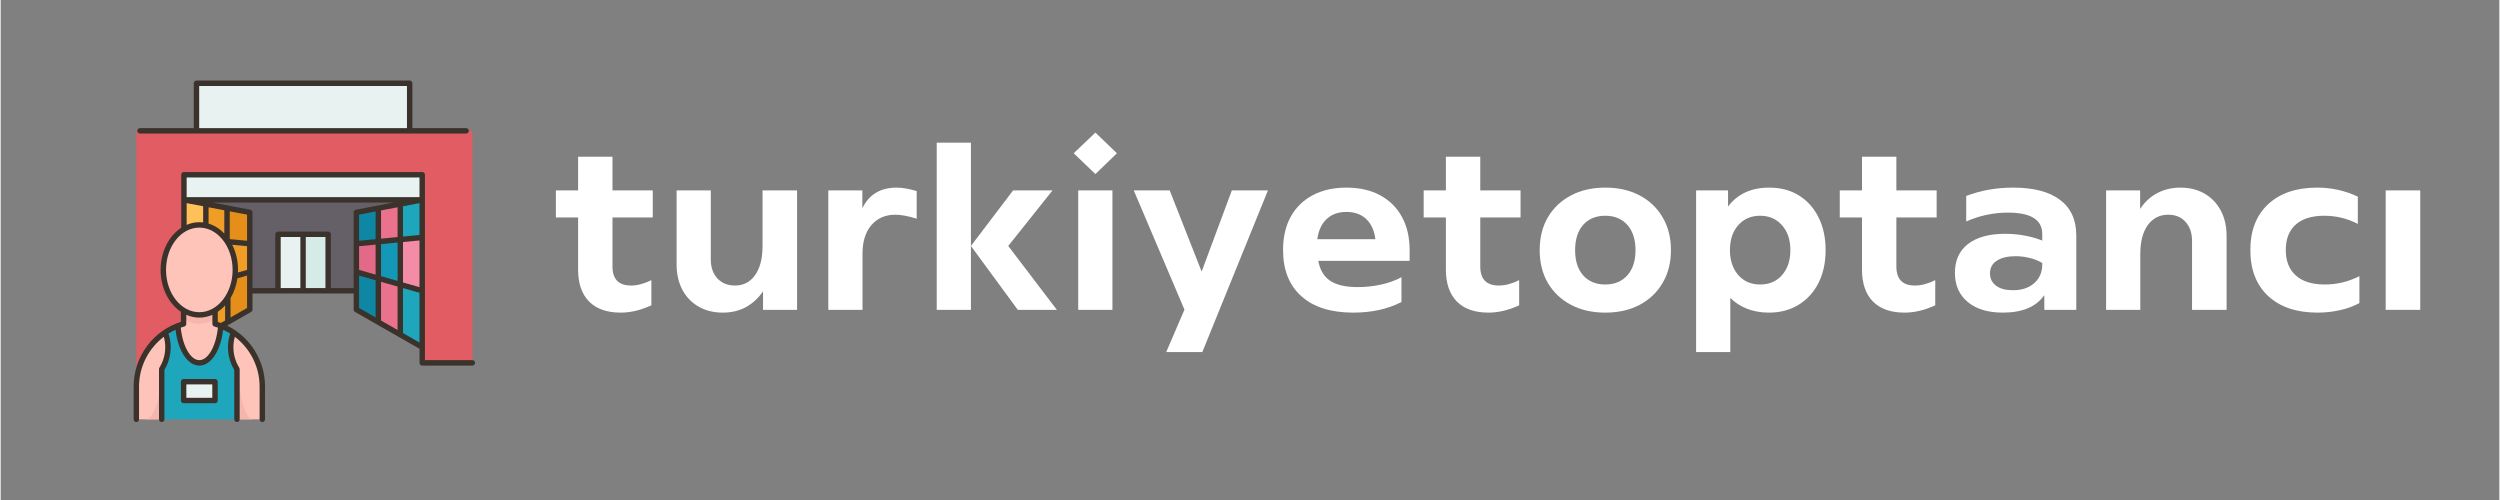 <svg xmlns="http://www.w3.org/2000/svg" xmlns:xlink="http://www.w3.org/1999/xlink" width="300" zoomAndPan="magnify" viewBox="0 0 224.88 45" height="60" preserveAspectRatio="xMidYMid meet" version="1.2"><rect x="0" y="0" width="224.88" height="45" fill="#808080" stroke="none"/><defs><clipPath id="e3baa6c53c"><path d="M 17 7.25 L 37 7.25 L 37 14 L 17 14 Z M 17 7.25 "/></clipPath><clipPath id="a5d0b55add"><path d="M 12 11 L 42.699 11 L 42.699 35 L 12 35 Z M 12 11 "/></clipPath><clipPath id="d68a75c5fc"><path d="M 13 29 L 22 29 L 22 37.984 L 13 37.984 Z M 13 29 "/></clipPath><clipPath id="1cb372bd33"><path d="M 12 29 L 16 29 L 16 37.984 L 12 37.984 Z M 12 29 "/></clipPath><clipPath id="acd4c76a60"><path d="M 20 29 L 24 29 L 24 37.984 L 20 37.984 Z M 20 29 "/></clipPath><clipPath id="cd542566f0"><path d="M 21 33 L 23 33 L 23 37.984 L 21 37.984 Z M 21 33 "/></clipPath><clipPath id="392220ea70"><path d="M 12 33 L 15 33 L 15 37.984 L 12 37.984 Z M 12 33 "/></clipPath><clipPath id="fba80744a2"><path d="M 11.969 7.25 L 42.699 7.25 L 42.699 37.984 L 11.969 37.984 Z M 11.969 7.25 "/></clipPath></defs><g id="dca5ed0b9f"><g style="fill:#ffffff;fill-opacity:1;"><g transform="translate(49.563, 27.886)"><path style="stroke:none" d="M 9.125 -10.75 L 9.125 -8.312 L 5.5 -8.312 L 5.5 -3.906 C 5.5 -2.758 6.055 -2.188 7.172 -2.188 C 7.734 -2.188 8.344 -2.348 9 -2.672 L 9 -0.406 C 8.488 -0.176 8.008 -0.008 7.562 0.094 C 7.125 0.195 6.68 0.25 6.234 0.25 C 5.004 0.25 4.055 -0.082 3.391 -0.75 C 2.734 -1.426 2.406 -2.383 2.406 -3.625 L 2.406 -8.312 L 0.406 -8.312 L 0.406 -10.75 L 2.406 -10.75 L 2.406 -13.781 L 5.5 -13.781 L 5.5 -10.75 Z M 9.125 -10.75 "/></g></g><g style="fill:#ffffff;fill-opacity:1;"><g transform="translate(59.552, 27.886)"><path style="stroke:none" d="M 9.016 -5.719 L 9.016 -10.75 L 12.125 -10.75 L 12.125 0 L 9.062 0 L 9.062 -1.672 C 8.656 -1.066 8.145 -0.594 7.531 -0.25 C 6.926 0.082 6.227 0.25 5.438 0.25 C 4.602 0.25 3.875 0.066 3.25 -0.297 C 2.625 -0.66 2.141 -1.164 1.797 -1.812 C 1.453 -2.469 1.281 -3.234 1.281 -4.109 L 1.281 -10.75 L 4.359 -10.75 L 4.359 -4.531 C 4.359 -3.832 4.555 -3.266 4.953 -2.828 C 5.359 -2.398 5.883 -2.188 6.531 -2.188 C 7.301 -2.188 7.906 -2.5 8.344 -3.125 C 8.789 -3.75 9.016 -4.613 9.016 -5.719 Z M 9.016 -5.719 "/></g></g><g style="fill:#ffffff;fill-opacity:1;"><g transform="translate(73.082, 27.886)"><path style="stroke:none" d="M 4.484 0 L 1.406 0 L 1.406 -10.75 L 4.469 -10.75 L 4.469 -9.172 L 4.484 -9.172 C 5.086 -10.391 6.109 -11 7.547 -11 C 8.066 -11 8.672 -10.895 9.359 -10.688 L 9.359 -8.203 C 8.598 -8.441 7.957 -8.562 7.438 -8.562 C 6.539 -8.562 5.82 -8.25 5.281 -7.625 C 4.75 -7 4.484 -6.145 4.484 -5.062 Z M 4.484 0 "/></g></g><g style="fill:#ffffff;fill-opacity:1;"><g transform="translate(82.839, 27.886)"><path style="stroke:none" d="M 1.406 0 L 1.406 -15.047 L 4.484 -15.047 L 4.484 0 Z M 11.828 -10.75 L 7.844 -5.75 L 12.219 0 L 8.703 0 L 4.484 -5.75 L 8.281 -10.75 Z M 11.828 -10.75 "/></g></g><g style="fill:#ffffff;fill-opacity:1;"><g transform="translate(95.589, 27.886)"><path style="stroke:none" d="M 4.875 -14.094 L 2.938 -12.219 L 0.984 -14.094 L 2.938 -15.953 Z M 4.469 0 L 1.391 0 L 1.391 -10.75 L 4.469 -10.75 Z M 4.469 0 "/></g></g><g style="fill:#ffffff;fill-opacity:1;"><g transform="translate(101.447, 27.886)"><path style="stroke:none" d="M 6.656 -3.484 L 9.359 -10.75 L 12.609 -10.75 L 6.703 3.797 L 3.453 3.797 L 5.094 -0.016 L 0.531 -10.75 L 3.766 -10.75 L 6.625 -3.484 Z M 6.656 -3.484 "/></g></g><g style="fill:#ffffff;fill-opacity:1;"><g transform="translate(114.556, 27.886)"><path style="stroke:none" d="M 12.25 -5.359 L 12.25 -4.406 L 4.031 -4.406 C 4.176 -3.594 4.535 -2.992 5.109 -2.609 C 5.68 -2.234 6.5 -2.047 7.562 -2.047 C 8.27 -2.047 8.961 -2.117 9.641 -2.266 C 10.328 -2.41 10.953 -2.633 11.516 -2.938 L 11.516 -0.703 C 10.273 -0.066 8.828 0.25 7.172 0.25 C 5.172 0.25 3.617 -0.238 2.516 -1.219 C 1.41 -2.207 0.859 -3.594 0.859 -5.375 C 0.859 -6.539 1.086 -7.539 1.547 -8.375 C 2.004 -9.207 2.66 -9.852 3.516 -10.312 C 4.379 -10.77 5.395 -11 6.562 -11 C 7.738 -11 8.75 -10.77 9.594 -10.312 C 10.445 -9.852 11.102 -9.203 11.562 -8.359 C 12.02 -7.523 12.25 -6.523 12.25 -5.359 Z M 6.562 -8.812 C 5.82 -8.812 5.227 -8.598 4.781 -8.172 C 4.332 -7.754 4.051 -7.148 3.938 -6.359 L 9.172 -6.359 C 9.066 -7.148 8.789 -7.754 8.344 -8.172 C 7.895 -8.598 7.301 -8.812 6.562 -8.812 Z M 6.562 -8.812 "/></g></g><g style="fill:#ffffff;fill-opacity:1;"><g transform="translate(127.664, 27.886)"><path style="stroke:none" d="M 9.125 -10.75 L 9.125 -8.312 L 5.5 -8.312 L 5.5 -3.906 C 5.5 -2.758 6.055 -2.188 7.172 -2.188 C 7.734 -2.188 8.344 -2.348 9 -2.672 L 9 -0.406 C 8.488 -0.176 8.008 -0.008 7.562 0.094 C 7.125 0.195 6.68 0.25 6.234 0.25 C 5.004 0.25 4.055 -0.082 3.391 -0.75 C 2.734 -1.426 2.406 -2.383 2.406 -3.625 L 2.406 -8.312 L 0.406 -8.312 L 0.406 -10.75 L 2.406 -10.75 L 2.406 -13.781 L 5.5 -13.781 L 5.5 -10.75 Z M 9.125 -10.75 "/></g></g><g style="fill:#ffffff;fill-opacity:1;"><g transform="translate(137.653, 27.886)"><path style="stroke:none" d="M 6.766 0.25 C 5.586 0.25 4.555 0.016 3.672 -0.453 C 2.785 -0.922 2.094 -1.578 1.594 -2.422 C 1.102 -3.266 0.859 -4.25 0.859 -5.375 C 0.859 -6.5 1.102 -7.484 1.594 -8.328 C 2.094 -9.172 2.785 -9.828 3.672 -10.297 C 4.555 -10.766 5.586 -11 6.766 -11 C 7.941 -11 8.973 -10.766 9.859 -10.297 C 10.742 -9.828 11.43 -9.172 11.922 -8.328 C 12.422 -7.484 12.672 -6.5 12.672 -5.375 C 12.672 -4.25 12.422 -3.266 11.922 -2.422 C 11.43 -1.578 10.742 -0.922 9.859 -0.453 C 8.973 0.016 7.941 0.25 6.766 0.25 Z M 6.766 -2.281 C 7.598 -2.281 8.258 -2.555 8.75 -3.109 C 9.238 -3.66 9.484 -4.414 9.484 -5.375 C 9.484 -6.332 9.238 -7.086 8.75 -7.641 C 8.258 -8.191 7.598 -8.469 6.766 -8.469 C 5.922 -8.469 5.254 -8.191 4.766 -7.641 C 4.285 -7.086 4.047 -6.332 4.047 -5.375 C 4.047 -4.414 4.285 -3.66 4.766 -3.109 C 5.254 -2.555 5.922 -2.281 6.766 -2.281 Z M 6.766 -2.281 "/></g></g><g style="fill:#ffffff;fill-opacity:1;"><g transform="translate(151.183, 27.886)"><path style="stroke:none" d="M 7.984 -11 C 9.016 -11 9.906 -10.766 10.656 -10.297 C 11.414 -9.828 12.004 -9.172 12.422 -8.328 C 12.848 -7.484 13.062 -6.5 13.062 -5.375 C 13.062 -4.25 12.848 -3.266 12.422 -2.422 C 11.992 -1.578 11.395 -0.922 10.625 -0.453 C 9.863 0.016 8.973 0.25 7.953 0.25 C 7.242 0.25 6.594 0.133 6 -0.094 C 5.414 -0.32 4.91 -0.648 4.484 -1.078 L 4.484 3.797 L 1.406 3.797 L 1.406 -10.75 L 4.281 -10.75 L 4.281 -9.297 C 5.133 -10.43 6.367 -11 7.984 -11 Z M 7.172 -2.281 C 7.984 -2.281 8.641 -2.562 9.141 -3.125 C 9.641 -3.695 9.891 -4.445 9.891 -5.375 C 9.891 -6.301 9.641 -7.047 9.141 -7.609 C 8.641 -8.18 7.984 -8.469 7.172 -8.469 C 6.348 -8.469 5.688 -8.18 5.188 -7.609 C 4.695 -7.047 4.453 -6.301 4.453 -5.375 L 4.453 -5.188 C 4.492 -4.312 4.758 -3.609 5.25 -3.078 C 5.738 -2.547 6.379 -2.281 7.172 -2.281 Z M 7.172 -2.281 "/></g></g><g style="fill:#ffffff;fill-opacity:1;"><g transform="translate(165.113, 27.886)"><path style="stroke:none" d="M 9.125 -10.75 L 9.125 -8.312 L 5.5 -8.312 L 5.5 -3.906 C 5.5 -2.758 6.055 -2.188 7.172 -2.188 C 7.734 -2.188 8.344 -2.348 9 -2.672 L 9 -0.406 C 8.488 -0.176 8.008 -0.008 7.562 0.094 C 7.125 0.195 6.68 0.25 6.234 0.25 C 5.004 0.25 4.055 -0.082 3.391 -0.75 C 2.734 -1.426 2.406 -2.383 2.406 -3.625 L 2.406 -8.312 L 0.406 -8.312 L 0.406 -10.75 L 2.406 -10.75 L 2.406 -13.781 L 5.5 -13.781 L 5.5 -10.75 Z M 9.125 -10.75 "/></g></g><g style="fill:#ffffff;fill-opacity:1;"><g transform="translate(175.102, 27.886)"><path style="stroke:none" d="M 6.031 -11 C 7.875 -11 9.281 -10.629 10.25 -9.891 C 11.219 -9.16 11.703 -8.098 11.703 -6.703 L 11.703 0 L 8.828 0 L 8.828 -1.328 C 8.098 -0.273 6.852 0.25 5.094 0.25 C 3.758 0.25 2.707 -0.066 1.938 -0.703 C 1.164 -1.348 0.781 -2.223 0.781 -3.328 C 0.781 -4.453 1.172 -5.316 1.953 -5.922 C 2.742 -6.535 3.863 -6.844 5.312 -6.844 C 5.906 -6.844 6.484 -6.789 7.047 -6.688 C 7.617 -6.582 8.148 -6.43 8.641 -6.234 L 8.641 -6.828 C 8.641 -8.109 7.613 -8.75 5.562 -8.75 C 4.238 -8.75 2.984 -8.484 1.797 -7.953 L 1.797 -10.25 C 3.098 -10.75 4.508 -11 6.031 -11 Z M 6 -1.766 C 6.789 -1.766 7.426 -1.973 7.906 -2.391 C 8.395 -2.816 8.641 -3.383 8.641 -4.094 L 8.641 -4.219 C 8.285 -4.426 7.906 -4.578 7.5 -4.672 C 7.094 -4.773 6.672 -4.828 6.234 -4.828 C 5.523 -4.828 4.961 -4.691 4.547 -4.422 C 4.141 -4.16 3.938 -3.781 3.938 -3.281 C 3.938 -2.812 4.117 -2.441 4.484 -2.172 C 4.848 -1.898 5.352 -1.766 6 -1.766 Z M 6 -1.766 "/></g></g><g style="fill:#ffffff;fill-opacity:1;"><g transform="translate(188.083, 27.886)"><path style="stroke:none" d="M 8.094 -11 C 8.926 -11 9.656 -10.816 10.281 -10.453 C 10.906 -10.086 11.391 -9.578 11.734 -8.922 C 12.078 -8.273 12.25 -7.516 12.25 -6.641 L 12.25 0 L 9.141 0 L 9.141 -6.219 C 9.141 -6.914 8.945 -7.477 8.562 -7.906 C 8.176 -8.344 7.656 -8.562 7 -8.562 C 6.227 -8.562 5.613 -8.25 5.156 -7.625 C 4.707 -7 4.484 -6.133 4.484 -5.031 L 4.484 0 L 1.406 0 L 1.406 -10.75 L 4.469 -10.75 L 4.469 -9.078 C 4.875 -9.703 5.383 -10.176 6 -10.5 C 6.625 -10.832 7.32 -11 8.094 -11 Z M 8.094 -11 "/></g></g><g style="fill:#ffffff;fill-opacity:1;"><g transform="translate(201.613, 27.886)"><path style="stroke:none" d="M 6.906 0.25 C 5.031 0.25 3.551 -0.242 2.469 -1.234 C 1.395 -2.234 0.859 -3.613 0.859 -5.375 C 0.859 -7.133 1.391 -8.508 2.453 -9.5 C 3.523 -10.5 5 -11 6.875 -11 C 8.176 -11 9.395 -10.727 10.531 -10.188 L 10.531 -7.734 C 9.594 -8.223 8.582 -8.469 7.5 -8.469 C 6.395 -8.469 5.539 -8.203 4.938 -7.672 C 4.344 -7.141 4.047 -6.375 4.047 -5.375 C 4.047 -4.395 4.348 -3.633 4.953 -3.094 C 5.555 -2.551 6.426 -2.281 7.562 -2.281 C 8.645 -2.281 9.68 -2.531 10.672 -3.031 L 10.672 -0.609 C 10.129 -0.316 9.539 -0.102 8.906 0.031 C 8.281 0.176 7.613 0.25 6.906 0.25 Z M 6.906 0.25 "/></g></g><g style="fill:#ffffff;fill-opacity:1;"><g transform="translate(213.309, 27.886)"><path style="stroke:none" d="M 4.453 0 L 1.344 0 L 1.344 -10.75 L 4.453 -10.75 Z M 4.453 0 "/></g></g><g clip-rule="nonzero" clip-path="url(#e3baa6c53c)"><path style=" stroke:none;fill-rule:nonzero;fill:#e7f2f1;fill-opacity:1;" d="M 36.812 7.492 L 36.812 11.777 L 27.027 13.441 L 17.621 11.777 L 17.621 7.492 Z M 36.812 7.492 "/></g><g clip-rule="nonzero" clip-path="url(#a5d0b55add)"><path style=" stroke:none;fill-rule:nonzero;fill:#e15c63;fill-opacity:1;" d="M 41.891 11.777 L 12.211 11.777 L 12.211 34.352 L 12.227 34.355 L 16.461 29.152 C 18.152 27.012 18 24.105 16.492 20.633 C 16.781 19.742 16.902 18.859 16.492 17.984 C 23.684 21.062 30.832 21.18 37.941 17.984 C 36.199 21.984 36.672 26.52 37.941 31.25 L 37.941 32.66 L 42.457 32.66 L 42.457 11.777 Z M 41.891 11.777 "/></g><path style=" stroke:none;fill-rule:nonzero;fill:#655f68;fill-opacity:1;" d="M 27.219 17.984 L 16.492 17.984 C 17.922 21.766 19.703 24.871 22.418 26.168 L 24.961 26.168 C 26.363 25.441 27.863 25.391 29.477 26.168 L 32.016 26.168 L 37.941 17.984 Z M 27.219 17.984 "/><path style=" stroke:none;fill-rule:nonzero;fill:#d6eae8;fill-opacity:1;" d="M 29.477 21.09 L 29.477 26.168 L 27.219 26.168 C 26.188 24.477 26.188 22.781 27.219 21.09 Z M 29.477 21.09 "/><path style=" stroke:none;fill-rule:nonzero;fill:#e7f2f1;fill-opacity:1;" d="M 24.961 21.09 L 27.219 21.09 L 27.219 26.168 L 24.961 26.168 Z M 24.961 21.09 "/><path style=" stroke:none;fill-rule:nonzero;fill:#f48ca7;fill-opacity:1;" d="M 37.941 21.371 L 37.941 26.168 C 37.227 26.699 36.559 26.645 35.965 25.605 C 35.117 24.258 35.117 22.906 35.965 21.559 C 36.703 21.004 37.363 20.926 37.941 21.371 Z M 37.941 21.371 "/><path style=" stroke:none;fill-rule:nonzero;fill:#ea728c;fill-opacity:1;" d="M 35.965 18.363 C 36.508 19.727 36.543 20.812 35.965 21.559 C 35.426 22.117 34.793 22.293 33.988 21.746 C 33.129 20.895 33.191 19.883 33.988 18.75 L 33.988 18.738 C 34.648 18.613 35.309 18.488 35.965 18.359 Z M 35.965 18.363 "/><path style=" stroke:none;fill-rule:nonzero;fill:#e26988;fill-opacity:1;" d="M 33.988 21.746 C 34.617 22.746 34.52 23.859 33.988 25.039 C 33.191 25.574 32.559 25.258 32.016 24.477 L 32.016 21.934 C 32.609 21.199 33.25 20.922 33.988 21.746 Z M 33.988 21.746 "/><path style=" stroke:none;fill-rule:nonzero;fill:#ea728c;fill-opacity:1;" d="M 35.965 30.121 C 35.309 29.742 34.648 29.367 33.988 28.992 C 32.691 27.379 32.656 26.055 33.988 25.039 C 34.648 24.266 35.309 24.453 35.965 25.605 C 36.332 26.984 36.27 28.512 35.965 30.121 Z M 35.965 30.121 "/><path style=" stroke:none;fill-rule:nonzero;fill:#1ea6bc;fill-opacity:1;" d="M 37.941 26.168 L 37.941 31.25 C 37.281 30.871 36.625 30.496 35.965 30.121 L 35.965 25.605 C 36.625 25.793 37.281 25.98 37.941 26.168 Z M 37.941 26.168 "/><path style=" stroke:none;fill-rule:nonzero;fill:#0d87a3;fill-opacity:1;" d="M 33.988 25.039 L 33.988 28.992 C 33.332 28.613 32.672 28.238 32.016 27.863 L 32.016 24.477 C 32.672 24.664 33.332 24.852 33.988 25.039 Z M 33.988 25.039 "/><path style=" stroke:none;fill-rule:nonzero;fill:#1ea6bc;fill-opacity:1;" d="M 37.941 17.984 L 37.941 21.371 C 37.281 21.434 36.625 21.496 35.965 21.559 L 35.965 18.359 C 36.625 18.234 37.281 18.109 37.941 17.984 Z M 37.941 17.984 "/><path style=" stroke:none;fill-rule:nonzero;fill:#1498b7;fill-opacity:1;" d="M 35.965 21.559 L 35.965 25.605 C 35.309 25.418 34.648 25.227 33.988 25.039 L 33.988 21.746 C 34.648 21.684 35.309 21.621 35.965 21.559 Z M 35.965 21.559 "/><path style=" stroke:none;fill-rule:nonzero;fill:#0d87a3;fill-opacity:1;" d="M 33.988 18.75 L 33.988 21.746 C 33.332 21.809 32.672 21.871 32.016 21.934 L 32.016 19.113 C 32.672 18.988 33.332 18.863 33.988 18.738 Z M 33.988 18.75 "/><path style=" stroke:none;fill-rule:nonzero;fill:#ef9d26;fill-opacity:1;" d="M 20.445 26.766 C 19.406 26.688 19.074 27.137 19.297 27.934 C 18.582 28.273 18.551 28.676 19.297 29.152 C 19.391 29.379 19.57 29.418 19.812 29.324 C 19.812 29.344 19.824 29.348 19.84 29.336 C 20.043 29.223 20.242 29.105 20.445 28.992 C 20.68 28.238 20.68 27.496 20.445 26.766 Z M 20.445 26.766 "/><path style=" stroke:none;fill-rule:nonzero;fill:#ef9d26;fill-opacity:1;" d="M 22.418 21.934 C 21.746 21.871 21.07 21.809 20.398 21.742 L 21.086 24.855 C 21.57 25.066 22.008 24.895 22.418 24.477 Z M 22.418 21.934 "/><path style=" stroke:none;fill-rule:nonzero;fill:#ef9d26;fill-opacity:1;" d="M 18.469 18.359 C 19.105 18.48 19.742 18.605 20.379 18.727 L 20.375 18.75 C 21.273 20.074 21.129 21.004 20.375 21.707 C 19.75 21.668 19.043 21.324 18.469 20.309 C 17.461 19.77 17.578 19.105 18.469 18.363 Z M 18.469 18.359 "/><path style=" stroke:none;fill-rule:nonzero;fill:#e58e1a;fill-opacity:1;" d="M 22.418 26.168 L 22.418 27.863 C 21.762 28.238 21.102 28.613 20.445 28.992 L 20.445 26.766 C 20.289 25.867 20.477 25.188 21.086 24.855 C 21.531 24.73 21.977 24.602 22.418 24.477 Z M 22.418 26.168 "/><path style=" stroke:none;fill-rule:nonzero;fill:#e7f2f1;fill-opacity:1;" d="M 16.492 15.727 L 37.941 15.727 L 37.941 17.984 L 16.492 17.984 Z M 16.492 15.727 "/><path style=" stroke:none;fill-rule:nonzero;fill:#e58e1a;fill-opacity:1;" d="M 22.418 19.113 L 22.418 21.934 C 21.746 21.871 21.07 21.809 20.398 21.742 C 20.391 21.73 20.383 21.719 20.375 21.707 L 20.375 18.75 L 20.379 18.727 C 21.059 18.855 21.738 18.984 22.418 19.113 Z M 22.418 19.113 "/><g clip-rule="nonzero" clip-path="url(#d68a75c5fc)"><path style=" stroke:none;fill-rule:nonzero;fill:#1ea6bc;fill-opacity:1;" d="M 20.953 29.918 C 20.609 29.688 20.234 29.492 19.84 29.336 C 19.832 29.332 19.82 29.328 19.812 29.324 L 15.949 29.324 C 15.543 29.48 15.16 29.68 14.809 29.918 C 12.914 33.406 13.633 35.609 14.492 37.738 L 21.266 37.738 C 21.48 36.137 21.492 34.629 21.266 33.223 Z M 20.953 29.918 "/></g><path style=" stroke:none;fill-rule:nonzero;fill:#e7f2f1;fill-opacity:1;" d="M 16.469 34.352 L 19.289 34.352 L 19.289 36.047 L 16.469 36.047 Z M 16.469 34.352 "/><path style=" stroke:none;fill-rule:nonzero;fill:#ffc05a;fill-opacity:1;" d="M 16.492 17.984 L 16.492 20.633 L 18.469 20.309 L 18.469 18.359 C 17.809 18.234 17.152 18.109 16.492 17.984 Z M 16.492 17.984 "/><g clip-rule="nonzero" clip-path="url(#1cb372bd33)"><path style=" stroke:none;fill-rule:nonzero;fill:#fec4b9;fill-opacity:1;" d="M 15.059 31.25 C 15.059 32.207 14.684 32.91 14.492 33.223 C 14.492 34.73 14.492 36.234 14.492 37.738 L 12.211 37.738 L 12.211 34.785 C 12.211 34.641 12.215 34.496 12.227 34.355 C 12.359 32.535 13.332 30.906 14.809 29.918 C 14.926 30.227 15.059 30.684 15.059 31.25 Z M 15.059 31.25 "/></g><g clip-rule="nonzero" clip-path="url(#acd4c76a60)"><path style=" stroke:none;fill-rule:nonzero;fill:#fec4b9;fill-opacity:1;" d="M 23.547 34.785 L 23.547 37.738 L 21.266 37.738 C 21.266 36.234 21.266 34.73 21.266 33.223 C 21.074 32.91 20.699 32.207 20.703 31.25 C 20.703 30.684 20.832 30.227 20.953 29.918 C 22.543 30.984 23.547 32.793 23.547 34.785 Z M 23.547 34.785 "/></g><path style=" stroke:none;fill-rule:nonzero;fill:#fec4b9;fill-opacity:1;" d="M 20.398 21.742 C 20.391 21.73 20.383 21.719 20.375 21.707 C 19.898 20.992 19.23 20.484 18.469 20.309 C 18.277 20.266 18.082 20.242 17.879 20.242 C 17.383 20.242 16.914 20.383 16.492 20.633 C 15.398 21.281 14.641 22.676 14.641 24.293 C 14.641 25.891 15.383 27.277 16.461 27.934 L 16.461 29.152 C 16.289 29.199 16.117 29.258 15.949 29.324 C 16.086 31.211 16.898 32.66 17.879 32.66 C 18.859 32.66 19.672 31.211 19.812 29.324 C 19.645 29.258 19.473 29.199 19.297 29.152 L 19.297 27.934 C 19.746 27.66 20.141 27.258 20.445 26.766 C 20.781 26.223 21.008 25.57 21.086 24.855 C 21.109 24.672 21.117 24.484 21.117 24.293 C 21.117 23.324 20.848 22.438 20.398 21.742 Z M 20.398 21.742 "/><g clip-rule="nonzero" clip-path="url(#cd542566f0)"><path style=" stroke:none;fill-rule:nonzero;fill:#f7b6ad;fill-opacity:1;" d="M 22.711 37.738 L 21.266 37.738 C 21.266 36.234 21.266 34.73 21.266 33.223 C 21.266 33.223 21.656 37.738 22.711 37.738 Z M 22.711 37.738 "/></g><g clip-rule="nonzero" clip-path="url(#392220ea70)"><path style=" stroke:none;fill-rule:nonzero;fill:#f7b6ad;fill-opacity:1;" d="M 14.492 33.223 C 14.492 34.73 14.492 36.234 14.492 37.738 L 12.945 37.738 C 14.379 37.738 14.492 33.223 14.492 33.223 Z M 14.492 33.223 "/></g><path style=" stroke:none;fill-rule:nonzero;fill:#f7b6ad;fill-opacity:1;" d="M 19.297 27.934 L 19.297 28.719 C 17.75 29.664 16.492 28.719 16.492 28.719 L 16.461 28.719 L 16.461 27.934 C 16.891 28.195 17.371 28.34 17.879 28.34 C 18.387 28.34 18.867 28.195 19.297 27.934 Z M 19.297 27.934 "/><g clip-rule="nonzero" clip-path="url(#fba80744a2)"><path style=" stroke:none;fill-rule:nonzero;fill:#3a322b;fill-opacity:1;" d="M 12.297 11.777 C 12.297 11.91 12.406 12.02 12.543 12.02 L 41.891 12.02 C 42.027 12.02 42.137 11.91 42.137 11.777 C 42.137 11.641 42.027 11.531 41.891 11.531 L 37.055 11.531 L 37.055 7.492 C 37.055 7.359 36.945 7.25 36.812 7.25 L 17.621 7.25 C 17.488 7.25 17.379 7.359 17.379 7.492 L 17.379 11.531 L 12.543 11.531 C 12.406 11.531 12.297 11.641 12.297 11.777 Z M 17.867 7.738 L 36.566 7.738 L 36.566 11.531 L 17.867 11.531 Z M 42.457 32.414 L 38.184 32.414 L 38.184 15.727 C 38.184 15.594 38.074 15.484 37.941 15.484 L 16.492 15.484 C 16.359 15.484 16.25 15.594 16.25 15.727 L 16.25 20.5 C 15.148 21.223 14.395 22.648 14.395 24.293 C 14.395 25.918 15.133 27.336 16.219 28.062 L 16.219 28.969 C 15.008 29.355 13.965 30.09 13.199 31.109 C 12.395 32.18 11.969 33.449 11.969 34.785 L 11.969 37.738 C 11.969 37.875 12.074 37.984 12.211 37.984 C 12.344 37.984 12.453 37.875 12.453 37.738 L 12.453 34.785 C 12.453 33 13.312 31.355 14.684 30.312 C 14.77 30.617 14.812 30.934 14.812 31.25 C 14.816 32.062 14.527 32.703 14.285 33.098 C 14.262 33.133 14.25 33.18 14.25 33.223 L 14.25 37.738 C 14.25 37.875 14.359 37.984 14.492 37.984 C 14.629 37.984 14.738 37.875 14.738 37.738 L 14.738 33.293 C 15.004 32.84 15.301 32.137 15.301 31.25 C 15.301 30.832 15.234 30.418 15.102 30.02 C 15.305 29.895 15.516 29.781 15.738 29.68 C 15.957 31.566 16.832 32.902 17.879 32.902 C 18.93 32.902 19.801 31.566 20.023 29.68 C 20.242 29.781 20.453 29.895 20.656 30.02 C 20.523 30.418 20.457 30.832 20.457 31.25 C 20.457 32.137 20.754 32.84 21.023 33.293 L 21.023 37.738 C 21.023 37.875 21.133 37.984 21.266 37.984 C 21.402 37.984 21.512 37.875 21.512 37.738 L 21.512 33.223 C 21.512 33.18 21.496 33.133 21.473 33.098 C 21.23 32.703 20.945 32.062 20.945 31.25 C 20.945 30.934 20.988 30.617 21.078 30.312 C 22.445 31.355 23.305 33 23.305 34.785 L 23.305 37.738 C 23.305 37.875 23.414 37.984 23.547 37.984 C 23.684 37.984 23.793 37.875 23.793 37.738 L 23.793 34.785 C 23.793 33.449 23.367 32.18 22.562 31.109 C 21.977 30.336 21.234 29.727 20.383 29.309 L 22.539 28.074 C 22.617 28.031 22.664 27.949 22.664 27.863 L 22.664 26.414 L 31.77 26.414 L 31.77 27.863 C 31.77 27.949 31.816 28.031 31.895 28.074 L 37.699 31.391 L 37.699 32.66 C 37.699 32.793 37.805 32.902 37.941 32.902 L 42.457 32.902 C 42.59 32.902 42.699 32.793 42.699 32.66 C 42.699 32.523 42.59 32.414 42.457 32.414 Z M 16.738 18.281 L 18.223 18.562 L 18.223 20.02 C 18.109 20.004 17.996 20 17.879 20 C 17.48 20 17.094 20.082 16.738 20.238 Z M 17.879 32.414 C 17.09 32.414 16.371 31.145 16.207 29.488 C 16.312 29.453 16.422 29.418 16.531 29.387 C 16.633 29.355 16.707 29.258 16.707 29.148 L 16.707 28.332 C 17.074 28.496 17.469 28.586 17.879 28.586 C 18.289 28.586 18.688 28.496 19.055 28.332 L 19.055 29.148 C 19.055 29.258 19.125 29.355 19.23 29.387 C 19.34 29.418 19.445 29.453 19.551 29.488 C 19.387 31.145 18.672 32.414 17.879 32.414 Z M 20.199 28.848 L 19.82 29.066 C 19.727 29.031 19.637 29 19.539 28.969 L 19.539 28.062 C 19.777 27.902 20 27.711 20.199 27.488 Z M 17.879 28.098 C 16.227 28.098 14.883 26.391 14.883 24.293 C 14.883 22.191 16.227 20.484 17.879 20.484 C 19.531 20.484 20.875 22.191 20.875 24.293 C 20.875 26.391 19.531 28.098 17.879 28.098 Z M 18.711 20.125 L 18.711 18.656 L 20.129 18.926 L 20.129 21.02 C 19.727 20.594 19.242 20.285 18.711 20.125 Z M 22.176 27.719 L 20.688 28.57 L 20.688 26.828 C 20.996 26.309 21.211 25.703 21.309 25.047 L 22.176 24.801 Z M 22.176 24.293 L 21.355 24.523 C 21.359 24.449 21.363 24.371 21.363 24.293 C 21.363 23.461 21.172 22.688 20.84 22.031 L 22.176 22.156 Z M 22.176 21.668 L 20.617 21.52 L 20.617 19.02 L 22.176 19.316 Z M 26.973 25.926 L 25.203 25.926 L 25.203 21.332 L 26.973 21.332 Z M 29.23 25.926 L 27.461 25.926 L 27.461 21.332 L 29.23 21.332 Z M 31.77 19.113 L 31.77 25.926 L 29.719 25.926 L 29.719 21.09 C 29.719 20.953 29.609 20.844 29.477 20.844 L 24.961 20.844 C 24.824 20.844 24.715 20.953 24.715 21.09 L 24.715 25.926 L 22.664 25.926 L 22.664 19.113 C 22.664 18.996 22.582 18.895 22.465 18.875 L 19.078 18.23 L 35.355 18.23 L 31.969 18.875 C 31.855 18.895 31.77 18.996 31.77 19.113 Z M 33.746 28.57 L 32.258 27.719 L 32.258 24.801 L 33.746 25.223 Z M 33.746 24.715 L 32.258 24.293 L 32.258 22.156 L 33.746 22.016 Z M 33.746 21.527 L 32.258 21.668 L 32.258 19.316 L 33.746 19.031 Z M 35.723 29.699 L 34.234 28.848 L 34.234 25.363 L 35.723 25.789 Z M 35.723 25.281 L 34.234 24.855 L 34.234 21.969 L 35.723 21.828 Z M 35.723 21.336 L 34.234 21.48 L 34.234 18.938 L 35.723 18.656 Z M 37.695 30.828 L 36.211 29.977 L 36.211 25.926 L 37.695 26.352 Z M 37.695 25.844 L 36.211 25.422 L 36.211 21.781 L 37.695 21.641 Z M 37.695 21.148 L 36.211 21.289 L 36.211 18.562 L 37.695 18.281 Z M 37.695 17.742 L 16.738 17.742 L 16.738 15.973 L 37.695 15.973 Z M 19.289 36.289 C 19.426 36.289 19.535 36.18 19.535 36.047 L 19.535 34.352 C 19.535 34.219 19.426 34.109 19.289 34.109 L 16.469 34.109 C 16.332 34.109 16.223 34.219 16.223 34.352 L 16.223 36.047 C 16.223 36.18 16.332 36.289 16.469 36.289 Z M 16.711 34.598 L 19.047 34.598 L 19.047 35.801 L 16.711 35.801 Z M 16.711 34.598 "/></g></g></svg>